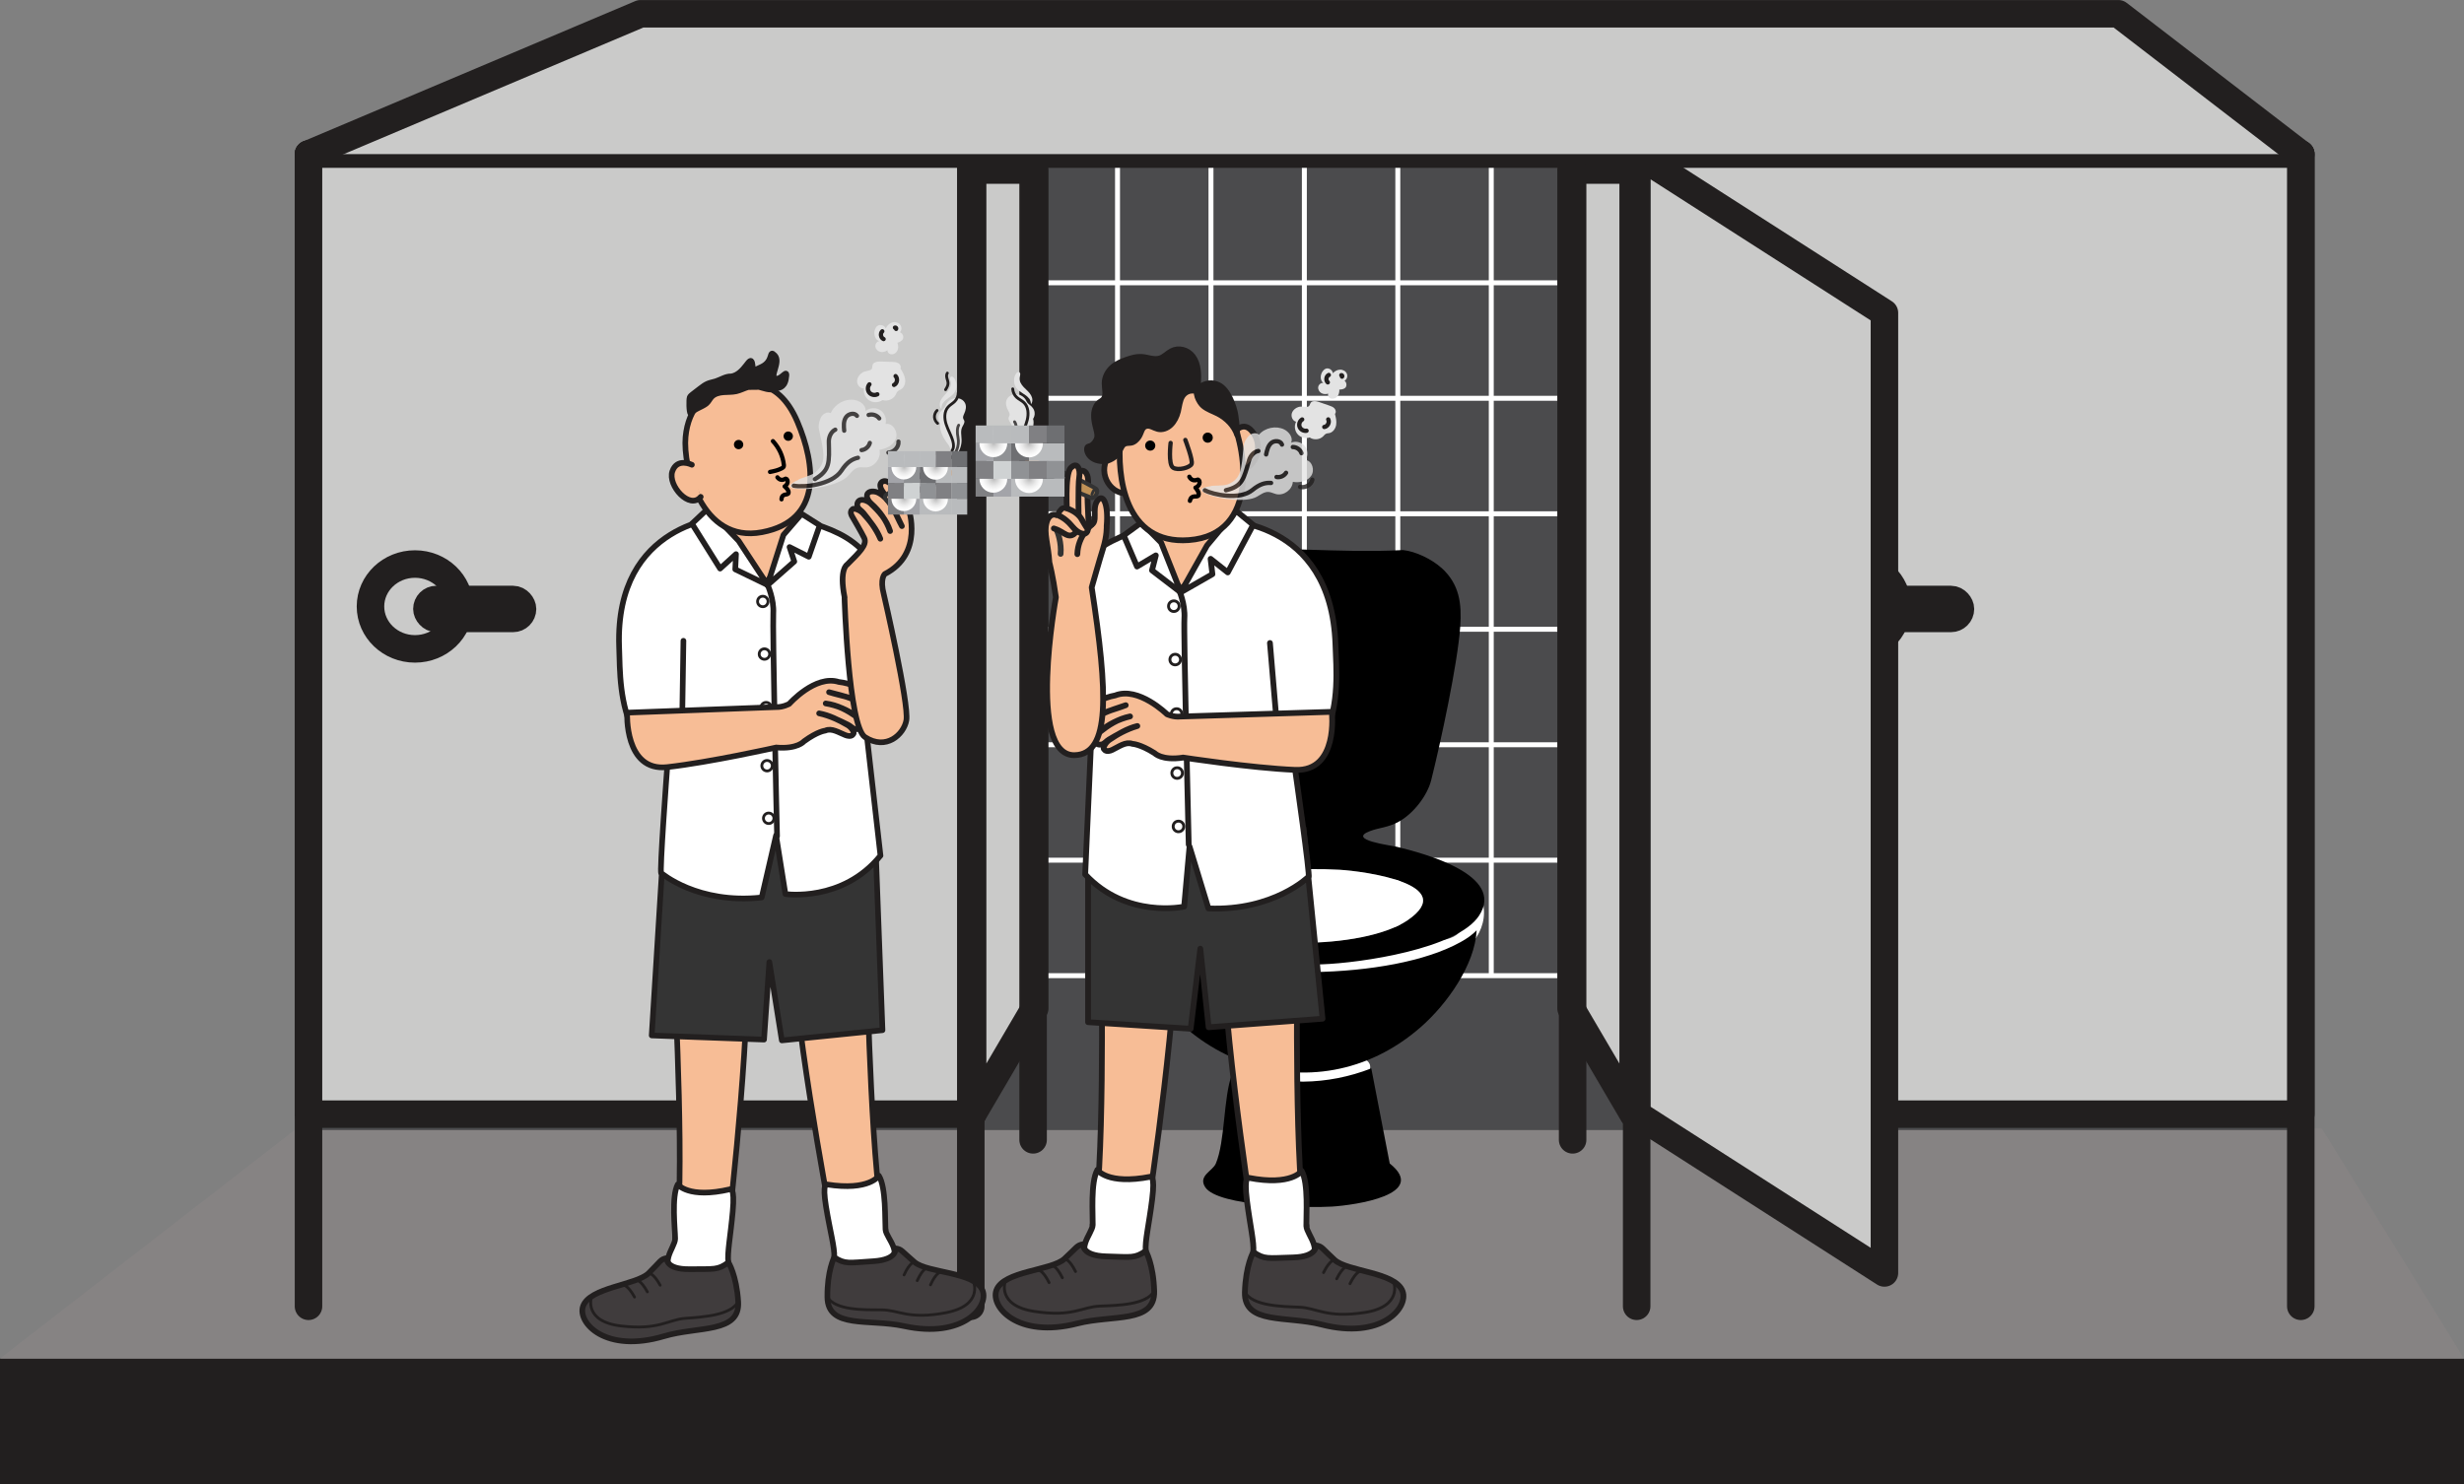 <?xml version="1.0" encoding="UTF-8"?>
<svg xmlns="http://www.w3.org/2000/svg" xmlns:xlink="http://www.w3.org/1999/xlink" viewBox="0 0 393.13 236.84">
  <rect x="0" y="0" width="393.13" height="236.84" fill="#808080" stroke="none"/>
  <defs>
    <style>
      .cls-1, .cls-2, .cls-3, .cls-4, .cls-5, .cls-6, .cls-7, .cls-8, .cls-9, .cls-10, .cls-11, .cls-12, .cls-13, .cls-14, .cls-15, .cls-16, .cls-17, .cls-18, .cls-19, .cls-20, .cls-21, .cls-22, .cls-23, .cls-24, .cls-25, .cls-26, .cls-27, .cls-28 {
        stroke-linecap: round;
        stroke-linejoin: round;
      }

      .cls-1, .cls-2, .cls-4, .cls-6, .cls-9, .cls-10, .cls-12, .cls-13, .cls-14, .cls-16, .cls-17, .cls-18, .cls-19, .cls-20, .cls-21, .cls-22, .cls-23, .cls-24, .cls-25, .cls-26, .cls-27 {
        stroke: #221f1f;
      }

      .cls-1, .cls-6, .cls-7, .cls-29, .cls-11, .cls-16, .cls-18 {
        fill: #fff;
      }

      .cls-1, .cls-8, .cls-17 {
        stroke-width: .46px;
      }

      .cls-30, .cls-14, .cls-27 {
        fill: #221f1f;
      }

      .cls-31 {
        fill: #fb9036;
      }

      .cls-32 {
        fill: #c19257;
      }

      .cls-33 {
        stroke: #fff;
        stroke-miterlimit: 10;
        stroke-width: .79px;
      }

      .cls-33, .cls-3, .cls-5, .cls-8, .cls-9, .cls-12, .cls-15, .cls-17, .cls-19, .cls-22, .cls-23, .cls-24, .cls-28 {
        fill: none;
      }

      .cls-34 {
        fill: #a3a4a9;
      }

      .cls-2, .cls-4 {
        fill: #403c3d;
      }

      .cls-2, .cls-6, .cls-7, .cls-10, .cls-12, .cls-20, .cls-27 {
        stroke-width: .9px;
      }

      .cls-3, .cls-4, .cls-11, .cls-13, .cls-14, .cls-16, .cls-19, .cls-21 {
        stroke-width: .92px;
      }

      .cls-3, .cls-7, .cls-8, .cls-11 {
        stroke: #333;
      }

      .cls-5 {
        stroke: #818181;
      }

      .cls-5, .cls-18, .cls-23 {
        stroke-width: .45px;
      }

      .cls-35 {
        fill: url(#radial-gradient-3);
      }

      .cls-35, .cls-36, .cls-37, .cls-38, .cls-39, .cls-40, .cls-41, .cls-42 {
        mix-blend-mode: multiply;
      }

      .cls-43 {
        fill: #6e6f72;
      }

      .cls-36 {
        fill: url(#radial-gradient-6);
      }

      .cls-37 {
        fill: url(#radial-gradient);
      }

      .cls-9, .cls-28 {
        stroke-width: .68px;
      }

      .cls-38 {
        fill: url(#radial-gradient-7);
      }

      .cls-10, .cls-21, .cls-25 {
        fill: #f7bd96;
      }

      .cls-44 {
        opacity: .8;
      }

      .cls-45 {
        fill: #909295;
      }

      .cls-13, .cls-20 {
        fill: #343434;
      }

      .cls-46 {
        isolation: isolate;
      }

      .cls-15, .cls-24, .cls-25 {
        stroke-width: .69px;
      }

      .cls-15, .cls-28 {
        stroke: #010101;
      }

      .cls-39 {
        fill: url(#radial-gradient-5);
      }

      .cls-40 {
        fill: url(#radial-gradient-8);
      }

      .cls-22, .cls-26 {
        stroke-width: 4.39px;
      }

      .cls-47 {
        fill: #e3e3e3;
      }

      .cls-48 {
        fill: #4b4b4d;
      }

      .cls-49 {
        fill: #cfd2d3;
      }

      .cls-41 {
        fill: url(#radial-gradient-2);
      }

      .cls-50 {
        fill: #010101;
      }

      .cls-51 {
        fill: #fdd2af;
      }

      .cls-52 {
        fill: #808083;
      }

      .cls-26 {
        fill: #cacac9;
      }

      .cls-42 {
        fill: url(#radial-gradient-4);
      }

      .cls-53 {
        fill: #b9bbbd;
      }

      .cls-54 {
        fill: #868383;
      }
    </style>
    <radialGradient id="radial-gradient" cx="12333.31" cy="76.46" fx="12333.31" fy="76.46" r="2.22" gradientTransform="translate(12497.47) rotate(-180) scale(1 -1)" gradientUnits="userSpaceOnUse">
      <stop offset="0" stop-color="#bababa"/>
      <stop offset=".23" stop-color="#d2d2d2"/>
      <stop offset=".52" stop-color="#eaeaea"/>
      <stop offset=".78" stop-color="#f9f9f9"/>
      <stop offset="1" stop-color="#fff"/>
    </radialGradient>
    <radialGradient id="radial-gradient-2" cx="12338.98" cy="76.41" fx="12338.98" fy="76.41" r="2.22" xlink:href="#radial-gradient"/>
    <radialGradient id="radial-gradient-3" cy="70.78" fy="70.78" r="2.22" xlink:href="#radial-gradient"/>
    <radialGradient id="radial-gradient-4" cx="12338.98" cy="70.74" fx="12338.98" fy="70.74" r="2.22" xlink:href="#radial-gradient"/>
    <radialGradient id="radial-gradient-5" cx="12348.21" cy="79.63" fx="12348.21" fy="79.63" r="1.98" xlink:href="#radial-gradient"/>
    <radialGradient id="radial-gradient-6" cx="12353.26" cy="79.59" fx="12353.26" fy="79.59" r="1.98" xlink:href="#radial-gradient"/>
    <radialGradient id="radial-gradient-7" cx="12348.21" cy="74.57" fx="12348.21" fy="74.57" r="1.98" xlink:href="#radial-gradient"/>
    <radialGradient id="radial-gradient-8" cx="12353.26" cy="74.53" fx="12353.26" fy="74.53" r="1.98" xlink:href="#radial-gradient"/>
  </defs>
  <g class="cls-46">
    <g id="Layer_1" data-name="Layer 1">
      <g>
        <g>
          <g>
            <rect class="cls-30" y="216.8" width="393.13" height="20.04"/>
            <polygon class="cls-54" points="370.44 180.08 47.34 180.08 0 216.8 393.13 216.8 370.44 180.08"/>
          </g>
          <g>
            <rect class="cls-48" x="49.22" y="22.97" width="317.87" height="157.37"/>
            <g>
              <line class="cls-33" x1="165.09" y1="45.13" x2="250.66" y2="45.13"/>
              <line class="cls-33" x1="165.09" y1="63.56" x2="250.66" y2="63.56"/>
              <line class="cls-33" x1="165.09" y1="81.99" x2="250.66" y2="81.99"/>
              <line class="cls-33" x1="165.09" y1="100.42" x2="250.66" y2="100.42"/>
              <line class="cls-33" x1="165.09" y1="118.85" x2="250.66" y2="118.85"/>
              <line class="cls-33" x1="165.09" y1="137.27" x2="250.66" y2="137.27"/>
              <line class="cls-33" x1="165.09" y1="155.7" x2="250.66" y2="155.7"/>
              <line class="cls-33" x1="178.3" y1="24.83" x2="178.3" y2="155.7"/>
              <line class="cls-33" x1="193.21" y1="24.83" x2="193.21" y2="155.7"/>
              <line class="cls-33" x1="208.11" y1="24.83" x2="208.11" y2="155.7"/>
              <line class="cls-33" x1="223.02" y1="24.83" x2="223.02" y2="155.7"/>
              <line class="cls-33" x1="237.93" y1="24.83" x2="237.93" y2="155.7"/>
            </g>
          </g>
          <polyline class="cls-22" points="49.22 208.46 49.22 24.59 367.09 24.59 367.09 208.46"/>
          <g>
            <rect class="cls-26" x="261.13" y="24.59" width="105.96" height="153.21"/>
            <rect class="cls-26" x="49.22" y="24.59" width="105.96" height="153.21"/>
            <g>
              <g>
                <ellipse class="cls-26" cx="295.63" cy="96.78" rx="7.1" ry="6.77"/>
                <rect class="cls-26" x="297.53" y="95.67" width="15.26" height="3.02" rx="1.51" ry="1.51"/>
              </g>
              <polygon class="cls-26" points="261.13 177.8 300.66 203.14 300.66 49.93 261.13 24.59 261.13 177.8"/>
            </g>
          </g>
          <g>
            <ellipse class="cls-26" cx="66.21" cy="96.78" rx="7.1" ry="6.77"/>
            <rect class="cls-26" x="68.11" y="95.67" width="15.26" height="3.02" rx="1.51" ry="1.51"/>
          </g>
          <line class="cls-26" x1="154.89" y1="24.59" x2="154.89" y2="208.46"/>
          <line class="cls-26" x1="261.13" y1="24.59" x2="261.13" y2="208.46"/>
          <polyline class="cls-26" points="49.22 24.59 102.2 2.2 337.98 2.2 367.09 24.59"/>
          <polygon class="cls-26" points="165.09 27.14 165.09 160.91 155.18 177.8 155.18 27.14 165.09 27.14"/>
          <line class="cls-26" x1="164.83" y1="27.14" x2="164.83" y2="181.9"/>
          <polygon class="cls-26" points="250.66 27.14 250.66 160.91 260.57 177.8 260.57 27.14 250.66 27.14"/>
          <line class="cls-26" x1="250.91" y1="27.14" x2="250.91" y2="181.9"/>
        </g>
        <g>
          <path class="cls-29" d="M197.46,170.84c3.01,1.55,6.42,1.67,9.76,1.8,3.5.14,7.1.12,10.41-1.14.68-.26,1.14-.86.94-1.58-.17-.61-.99-1.16-1.66-.9-2.99,1.15-6.17,1.18-9.34,1.07-2.94-.11-6.09-.1-8.75-1.46-1.53-.79-2.89,1.44-1.36,2.22h0Z"/>
          <g>
            <path class="cls-29" d="M179.98,144c-2.22,4.01,1.58,7.6,5.26,8.99,2.26.86,4.82.96,7.2,1.38,2.67.47,5.32,1,8.01,1.34,2.33.3,4.67.13,7.01.06,2.63-.08,5.2-.09,7.82-.44,2.66-.36,5.28-.91,7.9-1.5,2.13-.48,4.19-.85,6.36-1.13,2.13-.28,4.14-.78,5.53-2.46,1.42-1.72,2.06-4.05,1.5-6.2-.42-1.61-3.02-.93-2.6.68.37,1.41-.17,3.06-1.19,4.13s-2.81,1.22-4.24,1.39c-4.08.49-8,1.64-12.04,2.31-4.3.72-8.76.76-13.12.76-4.42,0-8.82-1.27-13.17-1.92-2.11-.31-4.02-.61-5.85-1.73-1.45-.89-3-2.64-2.04-4.37.81-1.47-1.52-2.77-2.33-1.3h0Z"/>
            <g>
              <path d="M229.99,90.62c2.88,2.62,3.24,5.7,2.99,9.35-.4,5.88-3.13,18.56-4.64,24.56-.63,2.49-2.88,5.36-5.21,6.62-1.72.93-2.99.9-4.53,1.47-3.8,1.42,3.31,2.28,4.25,2.51,4.35,1.06,17.4,4.49,13.13,11-3.49,5.31-18.88,7.54-25.06,7.76-7.42.26-26.87-1.23-31.16-7.76-4.23-6.45,8.6-10.07,13.05-11.08,1.84-.42,6.07-.03,4.66-2.43-4.83-.41-8.89-3.61-10.06-8.1-2.14-8.19-2.69-17.49-5.05-25.75.15-5.9,4.03-10.56,10.31-11.01,10.05-.72,21.03.57,31.17.02,2.05.2,4.65,1.49,6.13,2.84ZM200.08,99.67c3.22-2.96-6.37-3.28-6.37-2.03,1.49,1.13.97,2.13.81,3.67,1.1-.89,4.87-1,5.56-1.64ZM194.09,99.51c0-1.15-.98-2.09-2.19-2.09s-2.19.94-2.19,2.09.98,2.09,2.19,2.09,2.19-.94,2.19-2.09ZM189.38,142.01c-1.68,1.76-.44,3.05,1.08,4.33,6.56,5.51,27.16,5.3,34.13.51,8.36-5.74-6.93-7.81-10.86-8.05-4.94-.29-21.03-.28-24.35,3.21Z"/>
              <path d="M179.95,148.85c1.9.75,3.48,1.99,5.39,2.77,11.81,4.83,36.52,4.97,47.75-1.31.92-.51,1.79-1.1,2.51-1.85-.27,5.47-4.68,11.74-8.92,15.45-17.1,14.97-41.78,5.2-46.73-15.06Z"/>
              <path d="M218.79,170.5l2.94,15.17c6.23,4.98-5.49,6.64-9.2,6.88-3.67.24-18.23.05-20.25-3.11-1.16-1.82,1.21-2.56,1.71-3.77,1.49-3.54,1.19-10.48,2.55-14.18.14-.38.12-.75.6-.99,6.87,2.94,14.73,2.69,21.64,0Z"/>
              <path class="cls-29" d="M189.38,142.01c3.33-3.49,19.41-3.5,24.35-3.21,3.93.23,19.22,2.3,10.86,8.05-6.98,4.79-27.57,5-34.13-.51-1.52-1.28-2.77-2.57-1.08-4.33Z"/>
              <path class="cls-29" d="M200.08,99.67c-.69.64-4.46.74-5.56,1.64.17-1.54.68-2.54-.81-3.67,0-1.25,9.59-.92,6.37,2.03Z"/>
              <ellipse class="cls-29" cx="191.91" cy="99.51" rx="2.19" ry="2.09"/>
            </g>
          </g>
        </g>
        <g>
          <g>
            <g>
              <g>
                <g>
                  <path class="cls-21" d="M175.76,154.29s.53,34.59-1.43,41.17c0,0,2.43,5.12,8.27,1.17,0,0,4.38-27.82,5.04-44.63l-11.88,2.29Z"/>
                  <g>
                    <path class="cls-16" d="M175.08,186.69s1.6,2.44,8.47,1.1c0,0,.78-.43.28,3.58-.5,4.01-1.18,6.73-1.02,8.27.15,1.54-4.01,3.91-7.91,2-3.9-1.91-.6-4.68-.56-6.17.04-1.49-.37-6.85.75-8.77Z"/>
                    <g>
                      <path class="cls-4" d="M172.84,198.56s-.34,1.83,3.65,1.94c4.03.11,4.56.35,6.31-.87,0,0,1.23,2.11,1.35,6.42.14,5.19-6.65,3.71-12.24,5.15-9.55,2.46-13.91-2.68-12.93-5.31,1.15-3.09,8.78-3.11,10.85-5,2.07-1.89,1.96-2.17,3.01-2.33Z"/>
                      <path class="cls-17" d="M160.4,204.44s-1.48,3.91,4.68,4.85c6.09.93,7.56-.75,10.42-.86,2.86-.11,7.36-.19,8.65-2.38"/>
                      <path class="cls-17" d="M165.63,202.67s.72-.06,1.75,2.01"/>
                      <path class="cls-17" d="M167.75,201.9s.72-.06,1.75,2.01"/>
                      <path class="cls-17" d="M169.85,200.9s.72-.06,1.75,2.01"/>
                    </g>
                  </g>
                </g>
                <g>
                  <path class="cls-21" d="M206.97,154.15s-.48,34.91,1.48,41.48c0,0-2.43,5.12-8.27,1.17,0,0-4.43-27.71-5.09-44.52l11.88,1.86Z"/>
                  <g>
                    <path class="cls-16" d="M207.69,186.86s-1.6,2.44-8.47,1.1c0,0-.78-.43-.28,3.58.5,4.01,1.18,6.73,1.02,8.27-.15,1.54,4.01,3.91,7.91,2,3.9-1.91.6-4.68.56-6.17-.04-1.49.37-6.85-.75-8.77Z"/>
                    <g>
                      <path class="cls-4" d="M209.93,198.73s.34,1.83-3.65,1.94c-4.03.11-4.56.35-6.31-.87,0,0-1.23,2.11-1.35,6.42-.14,5.19,6.65,3.71,12.23,5.15,9.55,2.46,13.91-2.68,12.93-5.31-1.15-3.09-8.78-3.11-10.85-5-2.07-1.89-1.96-2.17-3.01-2.32Z"/>
                      <path class="cls-17" d="M222.37,204.61s1.48,3.91-4.68,4.85c-6.09.93-7.56-.75-10.42-.86-2.86-.11-7.36-.19-8.65-2.38"/>
                      <path class="cls-17" d="M217.14,202.84s-.72-.06-1.75,2.01"/>
                      <path class="cls-17" d="M215.02,202.07s-.72-.06-1.75,2.01"/>
                      <path class="cls-17" d="M212.92,201.07s-.72-.06-1.75,2.01"/>
                    </g>
                  </g>
                </g>
                <polygon class="cls-13" points="173.6 132.77 173.6 163.12 189.97 164.17 191.51 151.39 192.84 163.93 211.01 162.57 207.96 132.12 173.6 132.77"/>
              </g>
              <path class="cls-16" d="M173.14,139.55l.9-20.22s-3.98.1-3.86-11c.17-15.19.02-16,1.07-16.53l.78-1.05c2.44-3.31,5.71-4.69,9.14-6.03,1.82-.71,4.52-1.41,6.54-1.4l3.64,2.1,3.25-2.39s17.77-.5,18.47,19.8c.14,4.03.64,9.21-1.58,14.46,0,0-1.94,4.98-4.85,5.57,0,0,2.48,17.28,2.14,17.05,0,0-5.53,5.49-15.98,5.06l-3.01-9.88-.86,9.59s-9.16,2-15.79-5.15Z"/>
              <g>
                <path class="cls-21" d="M188.52,94.11s-6.07-7.49-6.24-9.23c-.17-1.74,13.99-.56,13.99-.56,0,0-6.84,8.41-7.75,9.79Z"/>
                <polygon class="cls-16" points="185.26 86.59 188.43 94.57 183.8 91.02 184.41 88.63 181.41 90.41 179.29 85.44 182.09 83.39 185.26 86.59"/>
                <polygon class="cls-16" points="192.58 87.05 188.38 94.53 193.44 91.63 193.15 89.18 195.89 91.35 199.94 83.76 197.21 81.52 192.58 87.05"/>
              </g>
              <g>
                <g>
                  <g>
                    <g>
                      <path class="cls-21" d="M179.93,73.1s-2.12-2.6-3.42.33c-1.3,2.93,1.47,6.18,4.07,5.05"/>
                      <path class="cls-21" d="M196.56,69.45s1.78-2.97,3.54-.17c1.76,2.8-.59,6.53-3.41,5.74"/>
                      <path class="cls-21" d="M185.76,62.37c-.76.12-6.43,1.57-7,7.58-.57,6,.62,17.01,10.92,16.24,11.36-.84,9.23-14.95,6.52-19.96-2.72-5-8.58-4.14-10.43-3.86Z"/>
                    </g>
                    <path class="cls-50" d="M184.33,71.11c0,.45-.36.81-.81.81s-.81-.36-.81-.81c0-.45.36-.81.81-.81s.81.36.81.81Z"/>
                    <path class="cls-50" d="M193.5,69.84c0,.45-.36.81-.81.81s-.81-.36-.81-.81c0-.45.36-.81.81-.81s.81.36.81.81Z"/>
                    <path class="cls-25" d="M186.77,70.69s-.41,3.43.39,3.94c.8.52,2.72-.01,2.96-.59.24-.58-1-3.83-1-3.83"/>
                  </g>
                  <path class="cls-14" d="M176.2,73.6c.71-.01,1.75-.61,2.2-1.24.34-.48.47-1.19.94-1.49.32-.21.71-.16,1.08-.21.53-.07,1-.54,1.27-.96.43-.67.44-1.49,1.15-1.71.63-.2,1.24.3,1.88.46.72.18,1.5-.1,2.07-.65.57-.55.95-1.33,1.16-2.16.2-.82.26-1.73.69-2.41.36-.57.96-.89,1.56-.89.86,0,.84.07.93-1.04.12-1.51.09-3.21-.82-4.42-.82-1.08-2.26-1.44-3.39-.85-.63.33-1.15.92-1.81,1.15-.98.34-2.01-.18-3.03-.23-.76-.04-1.51.18-2.25.43-.83.29-1.67.62-2.36,1.23-.69.61-1.22,1.54-1.23,2.54,0,.9.35,1.98-.21,2.6-.18.19-.41.3-.61.45-.56.42-.84,1.22-.87,2-.03.77.16,1.53.35,2.27.13.5.27,1.05.1,1.53,0,0-.4,1.12-1.34,1.26-.54.08-.27,2.39,2.55,2.34Z"/>
                  <path class="cls-14" d="M197.09,66.13c-.19-1.13-1.08-3.9-2.64-4.67-.99-.5-2.11-.39-3.15.38-.89.66.04,2.39.67,2.92.69.58,1.57.85,2.37,1.26,1.38.72,2.55,1.91,3.06,3.38,0,0-.04-1.65-.31-3.27Z"/>
                </g>
                <g>
                  <path class="cls-15" d="M189.76,76.08s.37.85,1.27.48c.4-.17.66.89-.29,1.26,0,0,.7.79.48,1.23-.22.44-1.12-.25-1.37.87"/>
                  <g>
                    <g>
                      <path class="cls-47" d="M207.32,64.9c-.54.14-1.05.52-1.21,1.06-.16.54.14,1.21.68,1.34-.32.63-.23,1.45.24,1.99.46.54,1.26.75,1.93.52.64.45,1.6.37,2.15-.18.15-.15.27-.33.46-.41.16-.08.35-.07.53-.11.58-.13.98-.71,1.08-1.29.1-.59-.04-1.19-.19-1.77.22-.24.14-.65-.08-.88-.22-.24-.54-.35-.85-.46-.49-.17-.99-.34-1.48-.51-.35-.12-.73-.25-1.1-.16-.53.12-.4.66-.73.83-.31.16-1.03-.05-1.42.05Z"/>
                      <path class="cls-24" d="M207.76,66.94c-.39.24-.57.77-.4,1.19.16.42.65.69,1.1.61"/>
                      <path class="cls-24" d="M211.92,66.93c.25.47-.1,1.14-.63,1.21"/>
                    </g>
                    <g>
                      <path class="cls-47" d="M214.67,61.86c.26-.33.18-.86-.15-1.11.39-.19.55-.74.36-1.14-.18-.4-.64-.64-1.08-.62-.44.01-.85.25-1.15.57-.03-.53-.68-.93-1.16-.71-.2.09-.36.25-.48.43-.39.56-.42,1.44.13,1.83-.38-.05-.76.26-.82.64-.06.38.15.77.48.97.33.2.74.21,1.11.1-.09.25.04.56.27.7.23.14.53.14.78.04.55-.22.76-.84.73-1.39.3,0,.77-.06.97-.32Z"/>
                      <path class="cls-24" d="M211.85,61.02c-.36-.31-.27-.98.16-1.18"/>
                      <path class="cls-24" d="M214.01,59.87c.12-.02.21.16.11.24"/>
                    </g>
                    <g class="cls-44">
                      <path class="cls-47" d="M192.45,78.81c1.82.83,6.38,1.46,8.1.45.59-.34,1.18-.8,1.86-.75.42.03.79.24,1.2.34,1.22.3,2.58-.7,2.66-1.95,1.07.17,2.3-.07,2.92-.96.63-.88.18-2.42-.89-2.53.44-.67.38-1.62-.12-2.23-.51-.62-1.43-.85-2.17-.55.33-.81-.34-1.71-1.12-2.1-1.33-.65-3.08-.28-4.03.85-.43-.44-1.22-.25-1.64.2-.42.45-.76,1.03-.81,1.65-.34,3.81-.38,5.17-2.52,6.07-.94.3-2.56.11-2.76.3,0,0-2.75.25-.67,1.2Z"/>
                      <path class="cls-24" d="M195.6,78.23c2.64-.62,2.84-1.8,3.69-4.78.2-.69.77-1.37,1.48-1.48"/>
                      <path class="cls-24" d="M192.23,78.24c1.33.72,5.59,1.61,7.59-.04,1.18-.97,2.07-1.2,2.98-1.13"/>
                      <path class="cls-24" d="M209.39,76.55c-.17.87-1.24,1.36-1.96,1.15"/>
                      <path class="cls-24" d="M204.54,70.95c-.22-.64-1.19-.7-1.71-.26-.51.44-.68,1.16-.82,1.83"/>
                      <path class="cls-24" d="M205.19,75.45c-.31.5-.94.78-1.52.67"/>
                      <path class="cls-24" d="M207.65,72.32c-.19-.57-.78-.99-1.38-.98"/>
                    </g>
                  </g>
                </g>
              </g>
              <line class="cls-21" x1="202.62" y1="102.61" x2="203.55" y2="113.62"/>
              <g>
                <g>
                  <path class="cls-1" d="M186.44,96.76c.01.47.4.84.87.82.47-.01.84-.4.82-.87-.01-.47-.4-.84-.87-.82-.47.01-.84.4-.82.87Z"/>
                  <path class="cls-1" d="M186.66,105.28c.01.47.4.84.87.82s.84-.4.82-.87c-.01-.47-.4-.84-.87-.82-.47.01-.84.4-.82.87Z"/>
                  <path class="cls-1" d="M186.88,113.97c.01.47.4.84.87.82.47-.01.84-.4.82-.87-.01-.47-.4-.84-.87-.82-.47.01-.84.4-.82.87Z"/>
                </g>
                <g>
                  <path class="cls-1" d="M186.97,123.39c.01.47.4.84.87.82s.84-.4.82-.87c-.01-.47-.4-.84-.87-.82-.47.01-.84.4-.82.87Z"/>
                  <path class="cls-1" d="M187.18,131.91c.01.47.4.84.87.82.47-.01.84-.4.82-.87-.01-.47-.4-.84-.87-.82-.47.01-.84.4-.82.87Z"/>
                </g>
              </g>
              <path class="cls-19" d="M188.09,94.08s1.03,2.3.88,4.6c-.14,2.3.61,32.52.69,36.1"/>
              <g>
                <path class="cls-21" d="M188.76,120.9c-3.4.52-4.53-.7-4.53-.7-2.35-1.48-3.55-1.49-3.55-1.49-1.08-.41-2.18.47-3.23.96-.36.17-.82.29-1.15.05-.3-.23-.25-.42-.08-.76.17-.34.45-.66.76-.88,1.38-.93,2.87-1.82,4.48-2.22-1.8.52-3.29,1.43-4.55,2.17-.38.22-.66.63-1.08.76-.43.13-.98-.02-1.11-.45-.14-.46.29-1.16.67-1.46,1.49-1.18,2.93-2.14,4.91-2.55-1.79.42-3.47,1.26-4.87,2.45-.4.34-1.04.64-1.54.48-.68-.21-.55-1.15-.13-1.73,1.09-1.47,3.2-2.1,5.85-2.99-2.13.83-2.76.74-6.04,2.4-.49.25-1.19.46-1.56.06-.27-.29-.28-.72.3-1.27,1.32-1.23,3.84-2.45,5.62-2.75,3.72-1.48,8.26,3,8.26,3,0,0,1.03.49,2.12.37l24.18-.75s1.13,9.56-5.87,9.26c-7-.3-17.88-1.97-17.88-1.97Z"/>
                <g>
                  <g>
                    <g>
                      <g>
                        <path class="cls-47" d="M164.26,64.58c-.23-.17-.4-.35-.52-.62-.35-.77-1.29-1.21-2.11-1-.43.11-.83.41-1.01.82-.24.55-.06,1.19.22,1.71.14.26.32.56.22.84-.03.1-.1.19-.13.29-.12.37.22.71.41,1.05.34.6.2,1.35.23,2.04.04.86.4,1.69.95,2.34.18.21,1.91,1.7,1.85.89-.01-.2-.18-.35-.32-.49-.22-.21-.43-.45-.52-.73-.19-.56.07-1.18.43-1.65,0,0,1.27-1.86.87-3.23,0,0,.86-1.18-.57-2.25Z"/>
                        <g class="cls-44">
                          <path class="cls-17" d="M163.87,72.77c-1.25-.66-1.94-2.1-1.75-3.47.11-.81.04-1.6-.25-1.99"/>
                        </g>
                      </g>
                      <path class="cls-47" d="M164.19,63.6c-.27-.36-.66-.61-1.04-.85-.38-.24-.77-.49-1.03-.87-.12-.17-.2-.36-.25-.56-.16-.57-.09-1.21.24-1.7.1-.15.28-.31.46-.25.15.05.22.22.21.37,0,.15-.06.3-.09.45-.12.58.23,1.16.64,1.59.41.43.9.8,1.18,1.32.23.41.32,1.03-.02,1.4-.02-.32-.1-.65-.29-.91Z"/>
                      <path class="cls-17" d="M163.12,58.77c.18.22.18.53.13.81-.05.28-.15.56-.13.84.03.38.25.71.47,1.01"/>
                    </g>
                    <path class="cls-17" d="M161.58,62.06c.03.51.26,1.01.64,1.35.35.32.81.51,1.15.84.72.69.76,1.83.52,2.79-.24.96-.72,1.86-.9,2.84-.09.5-.09,1.07.24,1.46"/>
                    <path class="cls-17" d="M165.21,64.69c.3.26.49.64.49,1.04,0,.4-.16.79-.45,1.06"/>
                  </g>
                  <g>
                    <path class="cls-21" d="M176,87.51c.65-2.08.57-3.56.57-3.56.32-3.51-.59-5.35-1.5-4.02-.9,1.33.15,3.4-.98,3.82,0,0-.41,0-.45-1.16-.02-.76-.24-3.99-.09-4.84.14-.85.15-2.32-.71-2.61-1.59-.55-.89,7.02-.89,7.02,0,0-1.92-1.56-2.57-.92-.5.5-.66,1-.66,1-1.38-.57-1.74,1.16-1.74,1.16-.47,1.68.27,3.45.45,6.37,0,0,.57,2.14,1.04,5.55,0,0-4.66,25.37,2.99,25.19,5.72-.14,5.33-9.79,2.72-26.77,0,0,1.34-4.72,1.82-6.22Z"/>
                    <path class="cls-3" d="M168.58,84.56c.21.42.8,2.12.64,3.83"/>
                    <path class="cls-19" d="M174.17,83.76s-2.2,1.72-2.28,4.67"/>
                    <g>
                      <g>
                        <path class="cls-11" d="M174.79,78.11c-1.43-.97-7.12-3.49-9.22-4.45,0,0-.86,1.04-.86,1.72l9.51,3.97s.25-.05.41-.24c.26-.3.43-.82.16-1Z"/>
                        <path class="cls-31" d="M166.2,74.24c-.03.07-.08.12-.09.2,0,.05.01.1.01.15,0,.13-.12.21-.21.3-.09.08-.18.22-.1.33-.41.72-.81.43-1.16.37-.44-.07-.73-.3-1.15-.46-.09-.03-.19-.16-.25-.24-.13-.16-.08-.43.02-.61.1-.18.24-.37.23-.57,0-.05,0-.09,0-.14.02-.08.11-.12.19-.15.25-.09.52-.15.79-.16.07,0,.15-.01.19-.07.02-.03.01-.07.03-.1.03-.08.15-.1.23-.06.08.04.25.13.32.18.3.26,1.22.48.95,1.03Z"/>
                        <path class="cls-32" d="M172.01,76.81s.02.67-.43,1.22c-.03.03,2.61,1.08,2.61,1.08,0,0,.47.01.53-.86l-2.72-1.45Z"/>
                      </g>
                      <path class="cls-8" d="M174.79,78.11s-.24-.16-.57.77"/>
                    </g>
                    <path class="cls-21" d="M172.1,82.88s-.12-5.41.09-6.72c.21-1.31-.31-2.54-1.34-1.5-1.04,1.04-.58,7.54-.58,7.54"/>
                    <path class="cls-21" d="M168.98,82.35c.99.31,2.19,2.18,3.35,2.69,1.16.52,1.24-.52,1.24-.52-.16-.2-1.04-1.72-1.04-1.72-.72-1.2-2.26-1.67-2.39-1.67"/>
                    <path class="cls-21" d="M168.66,82.21c.14,0,1.32.48,2.24,1.6,0,0,.68.76.84.96,0,0-.6,1.24-1.88.4.07.13-.61-.5-1.72-.84"/>
                  </g>
                </g>
              </g>
            </g>
            <g>
              <rect class="cls-53" x="167" y="76.41" width="2.84" height="2.84"/>
              <rect class="cls-53" x="164.17" y="76.41" width="2.84" height="2.84"/>
              <rect class="cls-53" x="161.33" y="76.41" width="2.84" height="2.84"/>
              <rect class="cls-34" x="158.49" y="76.41" width="2.84" height="2.84"/>
              <rect class="cls-52" x="155.66" y="76.41" width="2.84" height="2.84"/>
              <path class="cls-37" d="M161.95,76.46c0,1.23.99,2.22,2.22,2.22,1.23,0,2.22-1,2.22-2.22s-1-2.22-2.22-2.22-2.22.99-2.22,2.22Z"/>
              <path class="cls-41" d="M156.27,76.41c0,1.23.99,2.22,2.22,2.22,1.23,0,2.22-.99,2.22-2.22,0-1.23-.99-2.22-2.22-2.22s-2.22,1-2.22,2.22Z"/>
              <rect class="cls-52" x="164.17" y="73.57" width="2.84" height="2.84"/>
              <rect class="cls-45" x="161.33" y="73.57" width="2.84" height="2.84"/>
              <rect class="cls-49" x="158.49" y="73.57" width="2.84" height="2.84"/>
              <rect class="cls-52" x="155.66" y="73.57" width="2.84" height="2.84"/>
              <rect class="cls-45" x="167" y="73.57" width="2.84" height="2.84"/>
              <rect class="cls-53" x="167" y="70.74" width="2.84" height="2.84"/>
              <rect class="cls-53" x="164.17" y="70.74" width="2.84" height="2.84"/>
              <rect class="cls-43" x="161.33" y="70.74" width="2.84" height="2.84"/>
              <rect class="cls-45" x="158.49" y="70.74" width="2.84" height="2.84"/>
              <rect class="cls-34" x="155.66" y="70.74" width="2.84" height="2.84"/>
              <path class="cls-35" d="M161.95,70.78c0,1.23.99,2.22,2.22,2.22s2.22-1,2.22-2.22-1-2.22-2.22-2.22-2.22.99-2.22,2.22Z"/>
              <path class="cls-42" d="M156.27,70.74c0,1.23.99,2.22,2.22,2.22s2.22-.99,2.22-2.22c0-1.23-.99-2.22-2.22-2.22s-2.22.99-2.22,2.22Z"/>
              <rect class="cls-52" x="164.17" y="67.9" width="2.84" height="2.84"/>
              <rect class="cls-53" x="161.33" y="67.9" width="2.84" height="2.84"/>
              <rect class="cls-53" x="158.49" y="67.9" width="2.84" height="2.84"/>
              <rect class="cls-53" x="155.66" y="67.9" width="2.84" height="2.84"/>
              <rect class="cls-43" x="167" y="67.9" width="2.84" height="2.84"/>
            </g>
          </g>
          <g>
            <g>
              <g>
                <g>
                  <path class="cls-10" d="M138.35,155.79s.76,34.05,2.93,40.45c0,0-2.2,5.13-8.09,1.46,0,0-5.34-27.21-6.61-43.72l11.77,1.81Z"/>
                  <g>
                    <path class="cls-6" d="M140.22,187.63s-1.49,2.46-8.29,1.39c0,0-.78-.39-.14,3.53.64,3.92,1.41,6.58,1.31,8.09-.09,1.52,4.09,3.7,7.86,1.67,3.76-2.02.42-4.63.32-6.09-.1-1.46.11-6.76-1.06-8.6Z"/>
                    <g>
                      <path class="cls-2" d="M142.86,199.23s.4,1.79-3.52,2.04c-3.96.25-4.48.51-6.24-.62,0,0-1.13,2.12-1.09,6.36.06,5.11,6.68,3.4,12.23,4.61,9.48,2.06,13.58-3.15,12.52-5.7-1.25-3-8.75-2.73-10.86-4.52-2.11-1.79-2.01-2.06-3.04-2.18Z"/>
                      <path class="cls-23" d="M155.32,204.55s1.6,3.79-4.43,4.94c-5.96,1.14-7.47-.46-10.28-.46-2.82,0-7.25.09-8.6-2.02"/>
                      <path class="cls-23" d="M150.11,203s-.71-.03-1.65,2.04"/>
                      <path class="cls-23" d="M147.99,202.33s-.71-.03-1.65,2.04"/>
                      <path class="cls-23" d="M145.89,201.42s-.71-.03-1.65,2.04"/>
                    </g>
                  </g>
                </g>
                <g>
                  <path class="cls-10" d="M107.64,156.8s1.77,34.33.08,40.87c0,0,2.58,4.95,8.18.85,0,0,3.33-27.42,3.36-43.98l-11.62,2.27Z"/>
                  <g>
                    <path class="cls-6" d="M108.14,189.01s1.67,2.34,8.37.77c0,0,.75-.45.4,3.51-.35,3.96-.91,6.66-.7,8.17.21,1.51-3.8,4-7.71,2.26-3.91-1.73-.77-4.58-.78-6.05-.01-1.46-.62-6.73.41-8.65Z"/>
                    <g>
                      <path class="cls-2" d="M106.38,200.77s-.27,1.82,3.66,1.77c3.97-.04,4.5.17,6.18-1.09,0,0,1.29,2.03,1.56,6.27.33,5.1-6.4,3.89-11.85,5.52-9.3,2.77-13.78-2.12-12.92-4.75,1.02-3.08,8.52-3.38,10.49-5.32,1.97-1.94,1.84-2.2,2.87-2.4Z"/>
                      <path class="cls-23" d="M94.36,207.01s-1.31,3.9,4.78,4.6c6.03.69,7.41-1.02,10.22-1.23,2.81-.21,7.24-.46,8.42-2.66"/>
                      <path class="cls-23" d="M99.44,205.08s.7-.08,1.8,1.91"/>
                      <path class="cls-23" d="M101.49,204.25s.7-.08,1.8,1.91"/>
                      <path class="cls-23" d="M103.53,203.19s.7-.08,1.8,1.91"/>
                    </g>
                  </g>
                </g>
                <polygon class="cls-20" points="139.68 134.54 140.8 164.4 124.74 166.03 122.75 153.52 121.9 165.9 103.98 165.24 105.85 135.17 139.68 134.54"/>
              </g>
              <g>
                <g>
                  <path class="cls-6" d="M140.48,136.55l-2.25-19.79s3.92-.17,3.05-11.06c-1.19-14.91-1.09-15.71-2.17-16.16l-.84-.97c-2.62-3.09-5.93-4.22-9.38-5.3-1.84-.58-4.54-1.08-6.52-.94l-3.44,2.3-3.35-2.13s-17.49.71-16.8,20.7c.14,3.96,0,9.08,2.53,14.09,0,0,2.24,4.76,5.14,5.14,0,0-1.27,17.14-.95,16.89,0,0,5.8,5.02,16.03,3.9l2.29-9.91,1.49,9.36s9.13,1.35,15.16-6.12Z"/>
                  <g>
                    <path class="cls-10" d="M122.31,92.96s5.45-7.77,5.51-9.48c.05-1.72-13.78.39-13.78.39,0,0,7.28,7.8,8.27,9.09Z"/>
                    <polygon class="cls-6" points="125 85.36 122.43 93.4 126.73 89.61 125.97 87.3 129.04 88.85 130.79 83.83 127.9 82 125 85.36"/>
                    <polygon class="cls-6" points="117.84 86.3 122.48 93.36 117.31 90.86 117.43 88.43 114.89 90.74 110.4 83.57 112.93 81.19 117.84 86.3"/>
                  </g>
                  <line class="cls-10" x1="109.04" y1="102.26" x2="108.87" y2="113.13"/>
                  <g>
                    <g>
                      <path class="cls-18" d="M120.87,96.01c.01.46.4.82.86.81.46-.01.82-.4.81-.86-.01-.46-.4-.82-.86-.81-.46.01-.82.4-.81.86Z"/>
                      <path class="cls-18" d="M121.13,104.4c.01.46.4.82.86.81s.82-.4.81-.86c-.01-.46-.4-.82-.86-.81s-.82.4-.81.86Z"/>
                      <path class="cls-18" d="M121.4,112.95c.02.46.4.82.86.81.46-.01.82-.4.81-.86-.01-.46-.4-.82-.86-.81-.46.01-.82.4-.81.86Z"/>
                    </g>
                    <g>
                      <path class="cls-18" d="M121.55,122.22c.01.46.4.82.86.81.46-.01.82-.4.81-.86s-.4-.82-.86-.81c-.46.01-.82.4-.81.86Z"/>
                      <path class="cls-18" d="M121.81,130.61c.01.46.4.82.86.81.46-.01.82-.4.81-.86-.01-.46-.4-.82-.86-.81-.46.01-.82.4-.81.86Z"/>
                    </g>
                  </g>
                  <path class="cls-12" d="M122.48,93.36s1.03,2.25.9,4.52c-.13,2.27.5,32.03.6,35.56"/>
                  <path class="cls-10" d="M123.88,119.29c3.37.28,4.4-.99,4.4-.99,2.21-1.61,3.38-1.7,3.38-1.7,1.04-.48,2.17.31,3.23.72.37.14.83.23,1.13-.03.28-.25.21-.43.03-.76-.19-.32-.48-.62-.81-.81-1.41-.82-2.94-1.59-4.55-1.88,1.8.39,3.33,1.19,4.62,1.82.39.19.69.57,1.11.68.43.1.96-.09,1.06-.52.11-.46-.37-1.12-.75-1.39-1.54-1.06-3.02-1.91-4.99-2.17,1.78.29,3.49,1.01,4.94,2.08.42.31,1.06.56,1.54.37.65-.26.46-1.17,0-1.71-1.17-1.37-3.28-1.85-5.95-2.54,2.15.67,2.76.54,6.1,1.95.5.21,1.2.37,1.54-.04.25-.3.22-.73-.38-1.22-1.38-1.12-3.93-2.14-5.7-2.32-3.76-1.2-7.91,3.5-7.91,3.5,0,0-.98.55-2.06.51l-23.8.89s-.47,9.46,6.39,8.69c6.86-.77,17.42-3.14,17.42-3.14Z"/>
                </g>
                <g>
                  <path class="cls-10" d="M134.76,95.36c-.92-4.58.41-5.27.41-5.27,1.93-1.94,3.22-3.14,2.72-4.23-.33-.72-1.88-3.36-1.88-3.36-.21-.33-.38-.76-.14-1.08.22-.31.44-.27.82-.14.38.13.75.37,1.01.65,1.12,1.22,2.19,2.56,2.76,4.05-.71-1.66-1.81-3-2.7-4.12-.27-.35-.73-.57-.91-.96-.18-.39-.05-.93.4-1.09.49-.17,1.28.18,1.63.51,1.4,1.31,2.55,2.59,3.14,4.43-.59-1.66-1.64-3.18-3.03-4.4-.4-.35-.77-.93-.64-1.41.18-.66,1.21-.62,1.86-.27,1.68.91,2.52,2.85,3.69,5.29-1.06-1.95-1.01-2.55-3.07-5.52-.31-.44-.59-1.08-.19-1.47.29-.28.76-.32,1.4.18,1.44,1.14,2.25,2.4,2.93,4.05,0,0,2.48,7.19-3.81,10.41,0,0-.81.76-.15,3.23,0,0,4.06,17.56,3.6,20.11-.4,2.25-3.22,4.89-6.6,2.68-2.66-1.74-3.27-22.24-3.27-22.24Z"/>
                  <g>
                    <g>
                      <path class="cls-7" d="M141.43,79.07c1.52-1.09,5.71-3.32,7.91-4.51,0,0,1.01,1.06,1.06,1.8l-8.25,4.01s-1.15-.98-.71-1.3Z"/>
                      <path class="cls-31" d="M148.69,75.24c.04.07.1.13.11.21,0,.05,0,.11,0,.16.01.14.14.22.25.31.11.08.21.23.14.35.5.75.91.4,1.28.32.47-.11.77-.38,1.21-.58.1-.04.19-.19.25-.27.13-.18.05-.47-.07-.66-.12-.19-.28-.38-.3-.6,0-.05,0-.1-.02-.15-.03-.08-.13-.12-.21-.15-.28-.08-.57-.12-.87-.12-.07,0-.17,0-.2-.07-.02-.03-.02-.07-.04-.11-.04-.08-.17-.1-.25-.05-.08.05-.26.16-.33.22-.31.31-1.28.61-.95,1.19Z"/>
                      <path class="cls-51" d="M142.23,78.82s.16.34.68.9c.03.03-.76.37-.76.37,0,0-.51-.43-.62-.83l.69-.44Z"/>
                    </g>
                    <g>
                      <g>
                        <g>
                          <path class="cls-47" d="M150.43,65.32c.22-.19.37-.37.47-.64.3-.78,1.19-1.28,2.01-1.12.43.08.85.34,1.05.74.27.52.14,1.16-.11,1.69-.12.27-.27.57-.16.84.04.1.11.18.15.28.14.36-.17.71-.33,1.06-.29.62-.1,1.34-.09,2.02.02.84-.27,1.68-.78,2.36-.17.22-1.76,1.8-1.76,1,0-.2.15-.36.28-.5.2-.22.39-.47.47-.76.15-.56-.15-1.15-.53-1.6,0,0-1.37-1.74-1.07-3.11,0,0-.92-1.1.41-2.25Z"/>
                          <g class="cls-44">
                            <path class="cls-23" d="M151.36,73.34c1.18-.74,1.76-2.19,1.49-3.52-.16-.78-.15-1.56.11-1.97"/>
                          </g>
                        </g>
                        <path class="cls-47" d="M150.43,64.36c.24-.37.61-.64.97-.9.36-.26.73-.53.95-.92.1-.18.17-.37.21-.57.12-.57,0-1.19-.35-1.65-.11-.14-.3-.28-.47-.21-.14.06-.2.23-.18.38.02.15.08.29.12.43.15.56-.15,1.15-.52,1.61s-.83.85-1.07,1.38c-.2.42-.24,1.03.11,1.37,0-.31.05-.64.22-.92Z"/>
                        <path class="cls-23" d="M151.15,59.54c-.16.23-.14.54-.07.81.07.27.18.54.18.81,0,.37-.2.71-.4,1.03"/>
                      </g>
                      <path class="cls-23" d="M152.89,62.67c0,.5-.19,1.01-.54,1.37-.32.34-.76.55-1.07.9-.66.73-.63,1.85-.32,2.78.3.93.83,1.78,1.08,2.73.13.49.16,1.05-.14,1.45"/>
                      <path class="cls-23" d="M149.51,65.5c-.28.27-.43.67-.42,1.05.02.39.21.77.51,1.01"/>
                    </g>
                  </g>
                  <g>
                    <path class="cls-5" d="M127.88,68.48c.07.32.14.65.2.97"/>
                    <path class="cls-10" d="M116.13,61.76c2.47-.52,7.84-2.12,11.1,5.56,2.87,6.76,4.07,15.76-5.65,17.61-9.72,1.85-12.63-10.49-12.2-15.19.43-4.75,3.26-7.24,6.74-7.98Z"/>
                    <path class="cls-10" d="M110.39,74.17s-2.35-1.18-3.12,1.05c-.77,2.24,2.77,6.2,4.53,4.07"/>
                    <g>
                      <path class="cls-28" d="M123.32,70.4c.98,1.06,1.59,2.39,1.74,3.78,0,.09.02.18-.01.26-.05.14-.19.23-.33.3-.57.3-1.22.45-1.86.57"/>
                      <path class="cls-50" d="M125.03,69.73c.07.41.46.68.86.61.41-.07.68-.46.61-.86-.07-.41-.46-.68-.86-.61-.41.07-.68.46-.61.86Z"/>
                      <path class="cls-50" d="M117.11,71.07c.07.41.46.68.86.61.41-.07.68-.46.61-.86-.07-.41-.46-.68-.86-.61-.41.07-.68.46-.61.86Z"/>
                      <path class="cls-28" d="M124.04,76.17s.46.72,1.23.25c.34-.21.73.72-.08,1.2,0,0,.76.62.62,1.06-.14.44-1.06-.06-1.12,1"/>
                    </g>
                  </g>
                  <g>
                    <g>
                      <path class="cls-47" d="M137.64,59.42c-.5.31-.9.85-.89,1.44,0,.59.51,1.17,1.1,1.13-.13.73.22,1.53.86,1.92.63.39,1.5.36,2.1-.07.78.26,1.72-.12,2.1-.85.1-.19.17-.41.33-.56.14-.13.33-.18.49-.28.55-.31.77-1.01.68-1.63-.08-.62-.41-1.18-.74-1.71.14-.31-.06-.69-.36-.86-.3-.17-.65-.19-1-.2-.55-.02-1.1-.03-1.65-.05-.39-.01-.81-.02-1.15.18-.49.28-.2.79-.48,1.06-.27.26-1.05.27-1.41.49Z"/>
                      <path class="cls-9" d="M138.72,61.33c-.32.36-.33.94-.03,1.32.3.37.87.49,1.29.27"/>
                      <path class="cls-9" d="M142.89,60.02c.39.4.26,1.18-.25,1.41"/>
                    </g>
                    <g>
                      <path class="cls-47" d="M144.07,54.08c.16-.41-.08-.92-.5-1.06.34-.32.32-.91.01-1.25-.31-.34-.84-.44-1.28-.29-.44.15-.78.51-.98.93-.2-.53-.97-.72-1.39-.35-.17.15-.28.36-.35.58-.21.68.02,1.58.71,1.8-.4.06-.68.5-.62.89.05.4.39.73.78.82.39.1.81-.02,1.14-.25-.02.28.21.55.49.62.28.07.58-.02.8-.2.49-.39.5-1.08.3-1.62.3-.08.75-.3.88-.62Z"/>
                      <path class="cls-9" d="M140.98,54.11c-.46-.2-.58-.9-.21-1.24"/>
                      <path class="cls-9" d="M142.79,52.28c.11-.06.26.1.19.21"/>
                    </g>
                    <g class="cls-44">
                      <path class="cls-47" d="M127.04,78.01c2.09.27,6.86-.52,8.27-2.07.48-.53.94-1.17,1.63-1.33.43-.1.87,0,1.31-.03,1.31-.08,2.37-1.5,2.07-2.79,1.12-.17,2.29-.79,2.64-1.87.35-1.08-.57-2.49-1.68-2.26.23-.81-.12-1.74-.82-2.2-.7-.46-1.7-.41-2.35.12.07-.91-.87-1.61-1.78-1.76-1.54-.24-3.18.67-3.78,2.11-.57-.31-1.3.12-1.58.71-.28.58-.44,1.27-.3,1.91.85,3.93,1.23,5.31-.64,6.88-.85.59-2.53.91-2.68,1.16,0,0-2.68,1.11-.3,1.42Z"/>
                      <path class="cls-9" d="M130.02,76.46c2.45-1.44,2.29-2.7,2.22-5.95-.02-.76.35-1.62,1.03-1.94"/>
                      <path class="cls-9" d="M126.64,77.51c1.56.31,6.11-.12,7.61-2.4.88-1.35,1.7-1.85,2.64-2.06"/>
                      <path class="cls-9" d="M143.35,70.47c.1.93-.82,1.75-1.61,1.76"/>
                      <path class="cls-9" d="M136.73,66.36c-.42-.58-1.42-.33-1.79.28-.38.61-.32,1.38-.25,2.09"/>
                      <path class="cls-9" d="M138.78,70.68c-.15.6-.7,1.08-1.32,1.15"/>
                      <path class="cls-9" d="M140.28,66.77c-.37-.52-1.09-.75-1.69-.55"/>
                    </g>
                  </g>
                </g>
                <path class="cls-27" d="M110.04,63.42c.09-.21.27-.35.45-.49.42-.32.84-.64,1.25-.96.37-.28.75-.57,1.18-.75.41-.17.85-.24,1.27-.37.84-.27,1.62-.82,2.49-.78,2.13-.34,2.98-3.51,3.32-2.16.34,1.35-.58,1.6,1.48.65,2.06-.95,1.12-2.89,2.13-1.84,1.01,1.06-.89,3.38.13,3.68,1.02.31,2.05-2.02,1.64.14-.27,1.38-1.26,1.48-1.94,1.37.03.06.07.11.1.18-.85.22-1.61-.13-2.44-.34-.52,0-1.12.01-1.73.02-.64.19-1.26.52-1.91.67-.67.15-1.37.1-2.06.16-.69.06-1.41.24-1.88.75-.31.34-.49.79-.85,1.07-.74.56-1.91.85-2.49,1.56-.25-.14-.26-2.26-.14-2.55Z"/>
              </g>
            </g>
            <g>
              <rect class="cls-53" x="151.79" y="79.59" width="2.53" height="2.53"/>
              <rect class="cls-53" x="149.26" y="79.59" width="2.53" height="2.53"/>
              <rect class="cls-53" x="146.74" y="79.59" width="2.53" height="2.53"/>
              <rect class="cls-34" x="144.21" y="79.59" width="2.53" height="2.53"/>
              <rect class="cls-52" x="141.68" y="79.59" width="2.53" height="2.53"/>
              <path class="cls-39" d="M147.28,79.63c0,1.09.89,1.98,1.98,1.98s1.98-.89,1.98-1.98c0-1.09-.89-1.98-1.98-1.98s-1.98.89-1.98,1.98Z"/>
              <path class="cls-36" d="M142.23,79.59c0,1.09.89,1.98,1.98,1.98s1.98-.89,1.98-1.98-.89-1.98-1.98-1.98c-1.09,0-1.98.89-1.98,1.98Z"/>
              <rect class="cls-52" x="149.26" y="77.06" width="2.53" height="2.53"/>
              <rect class="cls-45" x="146.74" y="77.06" width="2.53" height="2.53"/>
              <rect class="cls-49" x="144.21" y="77.06" width="2.53" height="2.53"/>
              <rect class="cls-52" x="141.68" y="77.06" width="2.53" height="2.53"/>
              <rect class="cls-45" x="151.79" y="77.06" width="2.53" height="2.53"/>
              <rect class="cls-53" x="151.79" y="74.53" width="2.53" height="2.53"/>
              <rect class="cls-53" x="149.26" y="74.53" width="2.53" height="2.53"/>
              <rect class="cls-43" x="146.74" y="74.53" width="2.53" height="2.53"/>
              <rect class="cls-45" x="144.21" y="74.53" width="2.53" height="2.53"/>
              <rect class="cls-34" x="141.68" y="74.53" width="2.53" height="2.53"/>
              <path class="cls-38" d="M147.28,74.57c0,1.09.89,1.98,1.98,1.98s1.98-.89,1.98-1.98c0-1.09-.89-1.98-1.98-1.98s-1.98.89-1.98,1.98Z"/>
              <path class="cls-40" d="M142.23,74.53c0,1.09.89,1.98,1.98,1.98,1.09,0,1.98-.89,1.98-1.98s-.89-1.98-1.98-1.98-1.98.89-1.98,1.98Z"/>
              <rect class="cls-52" x="149.26" y="72" width="2.53" height="2.53"/>
              <rect class="cls-53" x="146.74" y="72" width="2.53" height="2.53"/>
              <rect class="cls-53" x="144.21" y="72" width="2.53" height="2.53"/>
              <rect class="cls-53" x="141.68" y="72" width="2.53" height="2.53"/>
              <rect class="cls-43" x="151.79" y="72" width="2.53" height="2.53"/>
            </g>
          </g>
        </g>
      </g>
    </g>
  </g>
</svg>